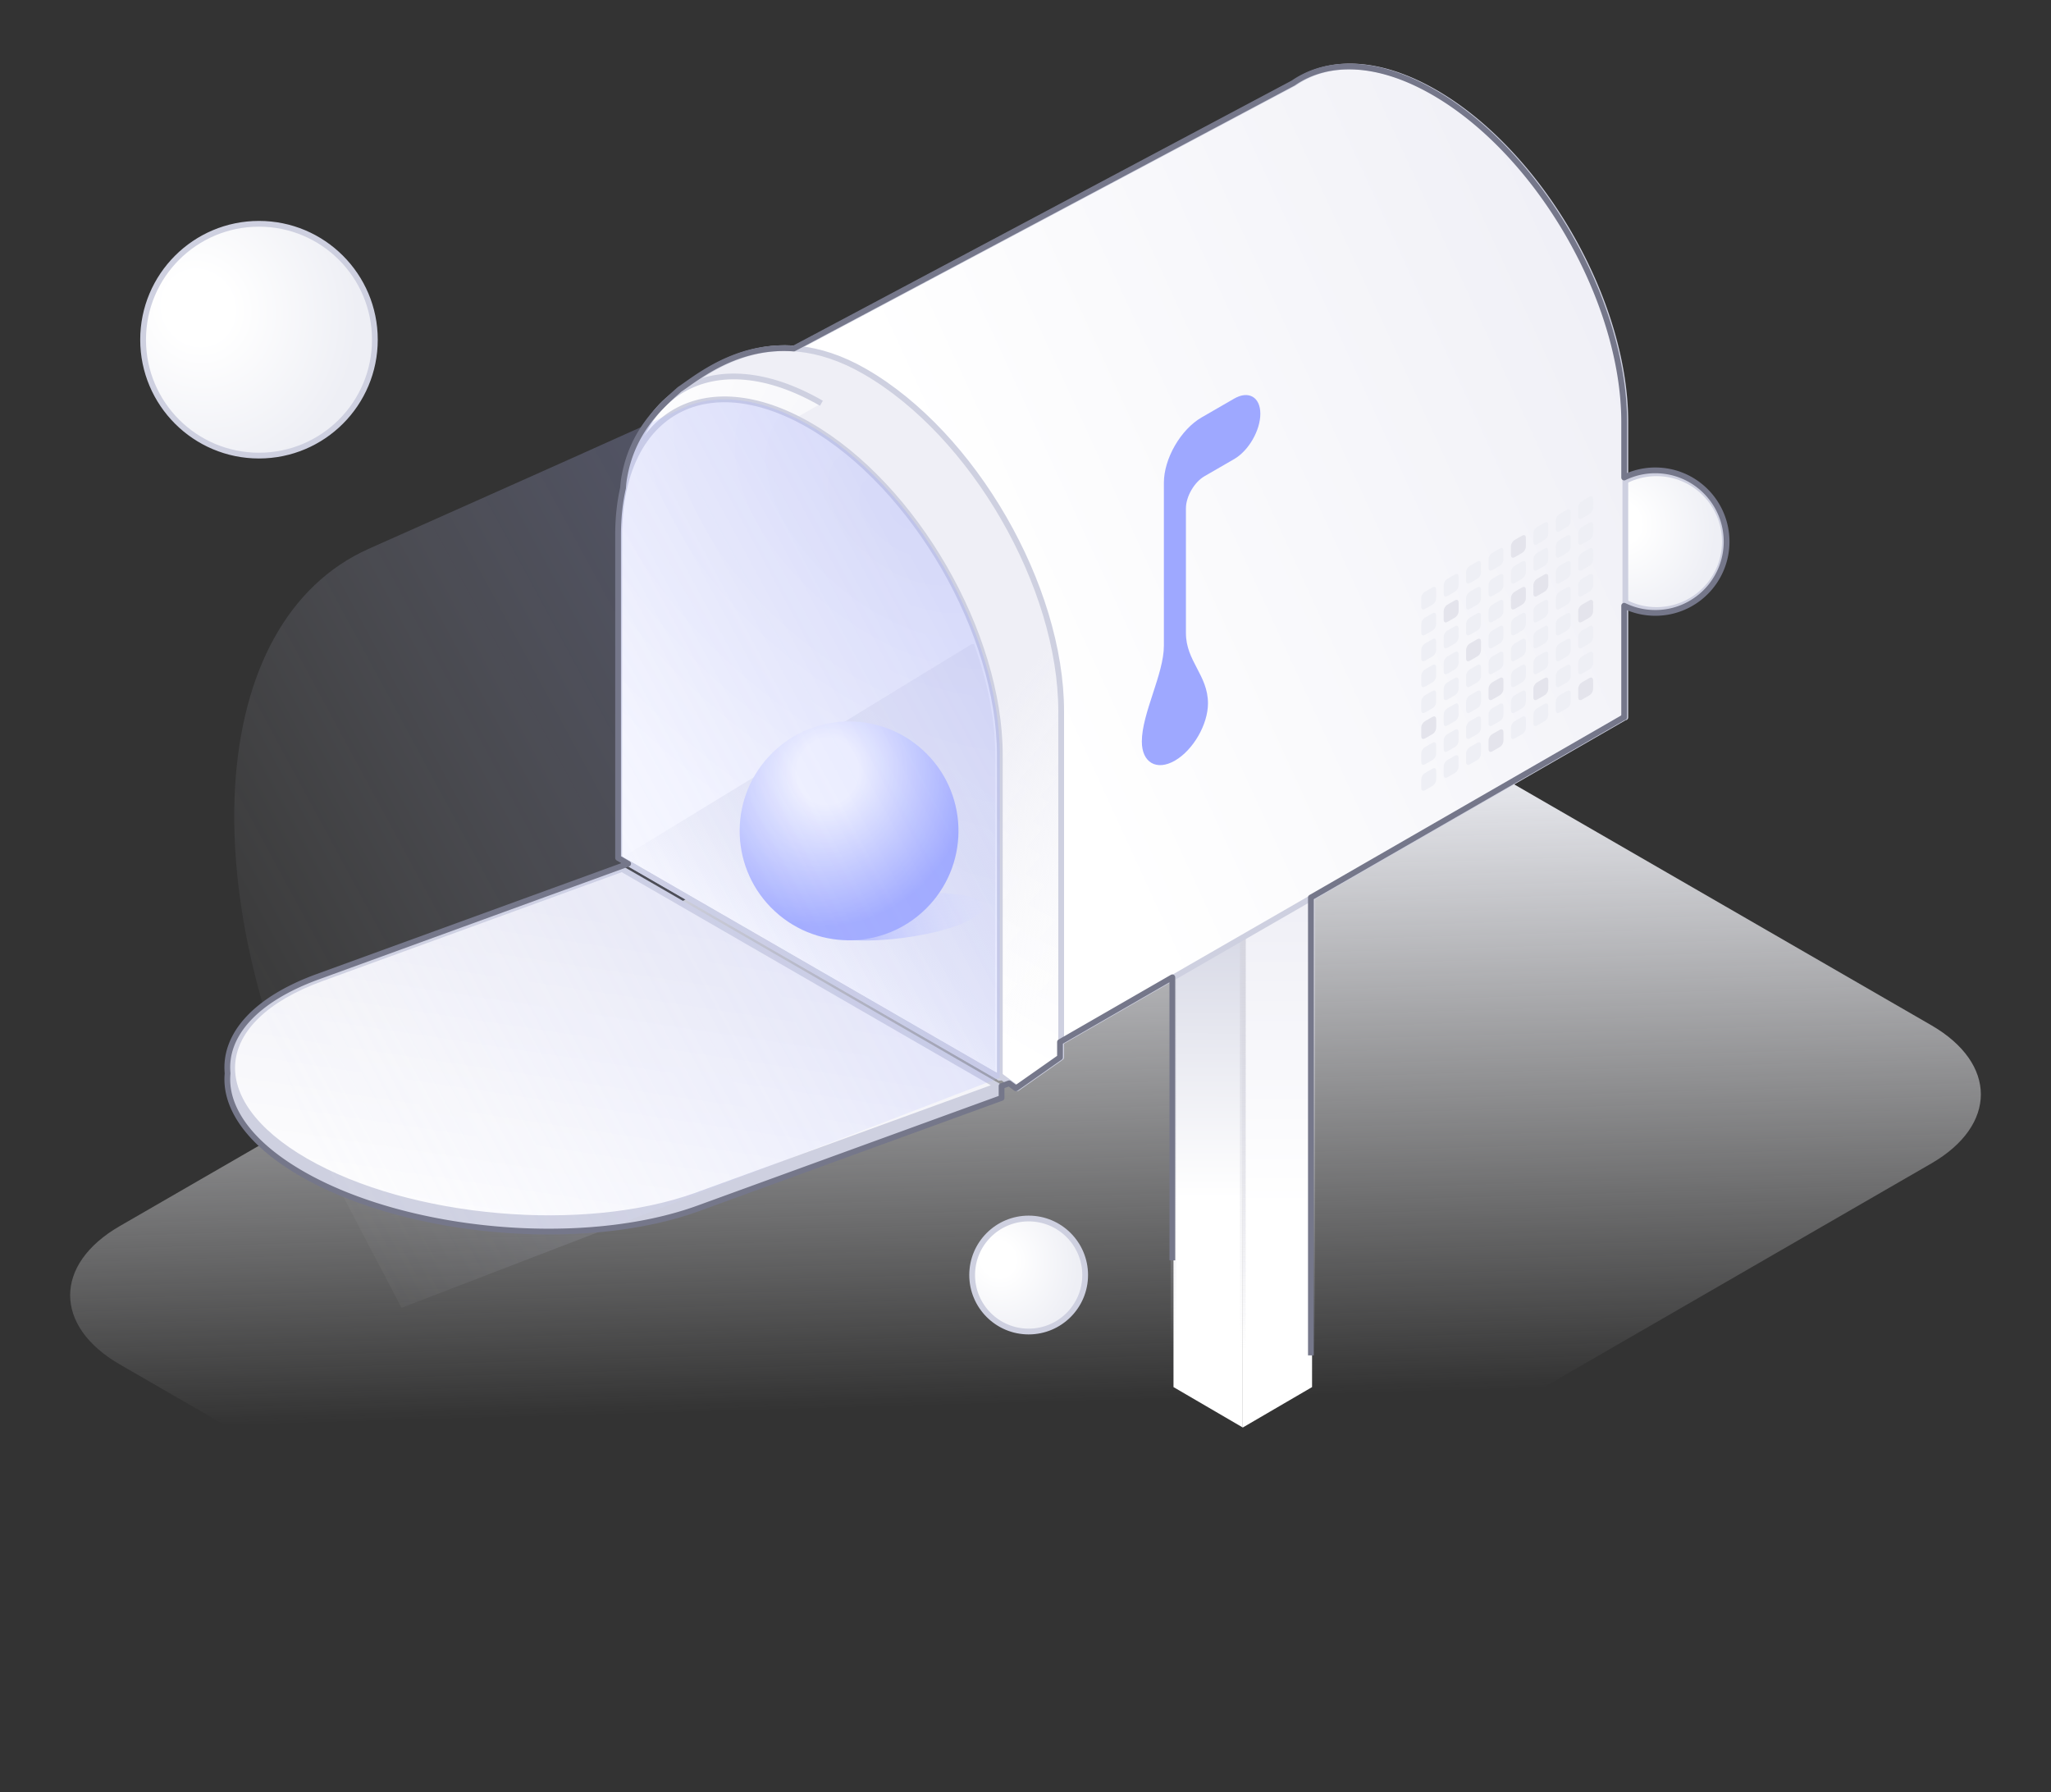 <svg width="356" height="311" fill="none" xmlns="http://www.w3.org/2000/svg"><rect width="100%" height="100%" fill="#333333" stroke="none"/><path d="M194.337 112.589c7.653-4.418 20.06-4.418 27.713 0l113.165 65.336c11.479 6.628 11.479 17.373 0 24L161.663 302.126c-7.653 4.418-20.061 4.418-27.713 0L20.784 236.79c-11.479-6.627-11.479-17.373 0-24l173.553-100.201Z" fill="url(#a)"/><circle cx="287.525" cy="94.001" r="11.869" fill="url(#b)" stroke="#CED0E0"/><circle cx="178.548" cy="221.28" r="9.808" fill="url(#c)" stroke="#CED0E0"/><path d="m215.715 126.486 12.025-7.014v121.257l-12.025 7.015V126.486Z" fill="url(#d)" stroke="url(#e)" stroke-linejoin="round"/><path d="m215.715 126.486-12.026-7.014v121.257l12.026 7.015V126.486Z" fill="url(#f)" stroke="url(#g)" stroke-linejoin="round"/><path fill-rule="evenodd" clip-rule="evenodd" d="m281.994 124.428.035.07-108.486 62.482v.051l-.044-.026-.044.026-.034-.071-65.935-38.067V92.888c0-11.482 4.395-19.242 11.348-22.22l105.83-56.255c6.041-4.169 14.746-3.949 24.423 1.639 18.241 10.531 33.029 36.143 33.029 57.206v51.24l-.122-.07Z" fill="url(#h)"/><path d="m282.029 124.498.249.433a.5.5 0 0 0 .2-.653l-.449.22Zm-.035-.07.25-.433a.5.5 0 0 0-.699.653l.449-.22ZM173.543 186.98l-.249-.433a.5.5 0 0 0-.251.433h.5Zm0 .051-.25.433a.502.502 0 0 0 .75-.433h-.5Zm-.044-.026.25-.433a.5.5 0 0 0-.499 0l.249.433Zm-.044.026-.449.219a.503.503 0 0 0 .699.214l-.25-.433Zm-.034-.071.449-.219a.496.496 0 0 0-.199-.214l-.25.433Zm-65.935-38.067h-.5c0 .178.096.343.25.433l.25-.433Zm11.348-78.225.196.46a.415.415 0 0 0 .038-.018l-.234-.442Zm105.83-56.255.235.442a.494.494 0 0 0 .049-.03l-.284-.412Zm24.423 1.639-.25.433.25-.433Zm33.029 108.446-.25.433a.502.502 0 0 0 .75-.433h-.5Zm.362-.22-.035-.07-.898.44.035.07.898-.44Zm-108.685 63.135 108.485-62.482-.499-.866-108.485 62.482.499.866Zm.25-.382v-.051h-1v.051h1Zm-.794.407.044.026.5-.866-.044-.026-.5.866Zm.456.026.044-.025-.499-.867-.044.025.499.867Zm-.733-.285.034.071.899-.439-.035-.07-.898.438Zm-65.736-37.853 65.935 38.067.5-.866-65.935-38.067-.5.866Zm-.25-56.438v56.005h1V92.888h-1Zm11.651-22.68c-7.204 3.086-11.651 11.083-11.651 22.68h1c0-11.368 4.343-18.89 11.044-21.76l-.393-.92ZM224.43 13.973 118.599 70.227l.469.883 105.831-56.255-.469-.883Zm.518.853c5.825-4.02 14.309-3.872 23.889 1.66l.5-.867c-9.773-5.642-18.699-5.935-24.957-1.616l.568.823Zm23.889 1.66c9.027 5.211 17.227 14.174 23.172 24.47 5.944 10.297 9.607 21.88 9.607 32.303h1c0-10.64-3.732-22.394-9.741-32.802-6.009-10.409-14.323-19.518-23.538-24.838l-.5.867Zm32.779 56.773v51.24h1v-51.24h-1Zm.75 50.807-.122-.07-.5.866.122.07.5-.866Z" fill="#CED0E0"/><path d="M116.08 84.149c0-11.445-1.378-13.466 2.058-16.559 4.122-2.748 15.462-12.651 31.998-3.104 18.809 10.86 34.057 37.269 34.057 58.988v60.027l-7.646 5.375-60.467-44.7V84.149Z" fill="url(#i)"/><path d="M116.08 84.149c0-11.445-1.378-13.466 2.058-16.559 4.122-2.748 15.462-12.651 31.998-3.104 18.809 10.86 34.057 37.269 34.057 58.988v60.027l-7.646 5.375-60.467-44.7V84.149Z" fill="url(#j)"/><path d="M116.08 84.149c0-11.445-1.378-13.466 2.058-16.559 4.122-2.748 15.462-12.651 31.998-3.104 18.809 10.86 34.057 37.269 34.057 58.988v60.027l-7.646 5.375-60.467-44.7V84.149Z" stroke="#CED0E0" stroke-linejoin="round"/><path d="M108.52 89.646c0-21.719 15.247-30.522 34.056-19.663" fill="url(#k)" stroke="#CED0E0" stroke-linejoin="round"/><path d="M107.486 92.888c0-21.063 14.788-29.6 33.029-19.07 18.241 10.532 33.028 36.145 33.028 57.208v56.004l-66.057-38.138V92.888Z" fill="url(#l)" stroke="#CED0E0" stroke-linejoin="round"/><path fill-rule="evenodd" clip-rule="evenodd" d="M169.067 111.785c2.363 6.544 3.701 13.216 3.701 19.477V186l-64.594-37.275 60.476-36.94h.417Z" fill="url(#m)"/><path d="m120.991 209.498 52.421-19.079v-1.808l-65.44-35.74L55.8 171.86c-19.533 7.11-20.774 21.299-2.772 31.692 18.002 10.394 48.43 13.056 67.963 5.946Z" fill="#CED0E0" stroke="#CED0E0" stroke-linejoin="round"/><path d="m120.991 207.437 52.157-18.984-65.191-37.638L55.8 169.799c-19.533 7.109-20.774 21.298-2.772 31.692 18.002 10.393 48.43 13.055 67.963 5.946Z" fill="url(#n)" stroke="#CED0E0" stroke-linejoin="round"/><path fill-rule="evenodd" clip-rule="evenodd" d="M202.02 83.767c0-2 .688-4.316 1.913-6.438s2.887-3.875 4.619-4.876l5.665-3.27c2.509-1.45 4.544-.275 4.544 2.623s-2.035 6.422-4.544 7.87l-5.142 2.97c-1.783 1.029-3.229 3.532-3.229 5.591v21.628c0 4.89 3.827 7.311 3.827 12.201 0 3.66-2.57 8.111-5.74 9.942-3.17 1.83-5.74.346-5.74-3.314 0-4.89 3.827-11.73 3.827-16.62V83.768Z" fill="#9EA8FF"/><path d="M246.691 104.267c0-.419 0-.629.071-.83.062-.177.162-.349.284-.491.138-.162.32-.267.683-.476l.519-.3c.363-.21.545-.315.684-.313a.32.32 0 0 1 .283.164c.071.119.071.329.071.748v.599c0 .42 0 .63-.071.831a1.577 1.577 0 0 1-.283.491c-.139.161-.321.266-.684.476l-.519.299c-.363.21-.545.315-.683.314a.323.323 0 0 1-.284-.164c-.071-.12-.071-.329-.071-.749v-.599ZM246.691 122.243c0-.42 0-.63.071-.831.062-.177.162-.348.284-.491.138-.161.32-.266.683-.476l.519-.3c.363-.209.545-.314.684-.313a.322.322 0 0 1 .283.164c.071.119.071.329.071.749v.599c0 .419 0 .629-.071.83a1.554 1.554 0 0 1-.283.491c-.139.162-.321.267-.684.476l-.519.3c-.363.21-.545.315-.683.313a.321.321 0 0 1-.284-.164c-.071-.119-.071-.329-.071-.748v-.599ZM246.693 113.255c0-.419 0-.629.071-.83.062-.177.161-.349.284-.491.138-.162.32-.267.683-.476l.519-.3c.363-.21.545-.314.684-.313a.32.32 0 0 1 .283.164c.071.119.071.329.071.748v.599c0 .42 0 .63-.071.831a1.565 1.565 0 0 1-.283.491c-.139.161-.321.266-.684.476l-.519.3c-.363.209-.545.314-.683.313a.322.322 0 0 1-.284-.164c-.071-.119-.071-.329-.071-.749v-.599ZM246.693 131.23c0-.419 0-.629.071-.83.062-.177.161-.348.284-.491.138-.161.32-.266.683-.476l.519-.3c.363-.209.545-.314.684-.313a.322.322 0 0 1 .283.164c.071.119.071.329.071.749v.599c0 .419 0 .629-.071.83a1.554 1.554 0 0 1-.283.491c-.139.162-.321.267-.684.476l-.519.3c-.363.21-.545.314-.683.313a.32.32 0 0 1-.284-.164c-.071-.119-.071-.329-.071-.748v-.6ZM246.693 108.761c0-.419 0-.629.071-.83.062-.177.161-.349.284-.491.138-.162.32-.267.683-.476l.519-.3c.363-.21.545-.315.684-.313a.32.32 0 0 1 .283.164c.071.119.071.329.071.748v.599c0 .42 0 .63-.071.831a1.565 1.565 0 0 1-.283.491c-.139.161-.321.266-.684.476l-.519.3c-.363.209-.545.314-.683.313a.322.322 0 0 1-.284-.164c-.071-.119-.071-.329-.071-.749v-.599Z" fill="#EEEFF5"/><path d="M246.693 126.737c0-.42 0-.63.071-.831a1.56 1.56 0 0 1 .284-.491c.138-.161.32-.266.683-.476l.519-.299c.363-.21.545-.315.684-.314a.322.322 0 0 1 .283.164c.071.12.071.329.071.749v.599c0 .419 0 .629-.071.83a1.554 1.554 0 0 1-.283.491c-.139.162-.321.267-.684.476l-.519.3c-.363.21-.545.315-.683.313a.318.318 0 0 1-.284-.164c-.071-.119-.071-.329-.071-.748v-.599Z" fill="#E4E4EC"/><path d="M246.693 117.749c0-.419 0-.629.071-.83.062-.177.161-.349.284-.491.138-.162.32-.267.683-.476l.519-.3c.363-.21.545-.314.684-.313a.32.32 0 0 1 .283.164c.071.119.071.329.071.748v.599c0 .42 0 .63-.071.831a1.565 1.565 0 0 1-.283.491c-.139.161-.321.266-.684.476l-.519.3c-.363.209-.545.314-.683.313a.322.322 0 0 1-.284-.164c-.071-.119-.071-.329-.071-.749v-.599ZM246.693 135.725c0-.42 0-.63.071-.831a1.56 1.56 0 0 1 .284-.491c.138-.161.32-.266.683-.476l.519-.3c.363-.209.545-.314.684-.313a.322.322 0 0 1 .283.164c.071.119.071.329.071.749v.599c0 .419 0 .629-.071.83a1.554 1.554 0 0 1-.283.491c-.139.162-.321.267-.684.476l-.519.3c-.363.21-.545.315-.683.313a.32.32 0 0 1-.284-.164c-.071-.119-.071-.329-.071-.748v-.599Z" fill="#EEEFF5"/><path d="M262.258 95.28c0-.42 0-.63.071-.83a1.56 1.56 0 0 1 .283-.492c.139-.162.32-.266.684-.476l.519-.3c.363-.21.544-.314.683-.313a.322.322 0 0 1 .284.164c.07.12.07.329.07.748v.6c0 .42 0 .629-.07.83a1.582 1.582 0 0 1-.284.49c-.139.163-.32.268-.683.477l-.519.3c-.364.21-.545.314-.684.313a.32.32 0 0 1-.283-.164c-.071-.12-.071-.329-.071-.748v-.6Z" fill="#E4E4EC"/><path d="M262.258 113.255c0-.42 0-.629.071-.83.062-.177.161-.349.283-.491.139-.162.32-.267.684-.477l.519-.299c.363-.21.544-.315.683-.313a.321.321 0 0 1 .284.163c.07.12.07.329.07.749v.599c0 .42 0 .629-.07.83a1.576 1.576 0 0 1-.284.491c-.139.162-.32.267-.683.477l-.519.299c-.364.21-.545.315-.684.313a.319.319 0 0 1-.283-.163c-.071-.12-.071-.329-.071-.749v-.599Z" fill="#EEEFF5"/><path d="M262.258 104.267c0-.419 0-.629.071-.83.062-.177.161-.348.283-.491.139-.161.32-.266.684-.476l.519-.3c.363-.209.544-.314.683-.313a.324.324 0 0 1 .284.164c.07.119.07.329.07.748v.6c0 .419 0 .629-.07.83a1.576 1.576 0 0 1-.284.491c-.139.162-.32.267-.683.476l-.519.3c-.364.21-.545.314-.684.313a.32.32 0 0 1-.283-.164c-.071-.119-.071-.329-.071-.748v-.6Z" fill="#E4E4EC"/><path d="M262.258 122.243c0-.42 0-.63.071-.831.062-.176.161-.348.283-.491.139-.161.32-.266.684-.476l.519-.299c.363-.21.544-.315.683-.314a.324.324 0 0 1 .284.164c.07.12.07.329.07.749v.599c0 .419 0 .629-.07.83a1.576 1.576 0 0 1-.284.491c-.139.162-.32.267-.683.476l-.519.3c-.364.21-.545.315-.684.313a.32.32 0 0 1-.283-.164c-.071-.119-.071-.329-.071-.748v-.599ZM262.258 99.773c0-.42 0-.63.071-.83.062-.177.161-.349.283-.491.139-.162.32-.267.684-.477l.519-.3c.363-.209.544-.314.683-.312a.322.322 0 0 1 .284.163c.07.12.07.33.07.75v.598c0 .42 0 .63-.07.83a1.591 1.591 0 0 1-.284.492c-.139.161-.32.266-.683.476l-.519.299c-.364.21-.545.315-.684.314a.322.322 0 0 1-.283-.164c-.071-.12-.071-.329-.071-.749v-.599ZM262.258 117.749c0-.419 0-.629.071-.83.062-.177.161-.349.283-.491.139-.162.32-.267.684-.477l.519-.299c.363-.21.544-.315.683-.313a.321.321 0 0 1 .284.163c.07.12.07.33.07.749v.599c0 .42 0 .629-.07.83a1.576 1.576 0 0 1-.284.491c-.139.162-.32.267-.683.477l-.519.299c-.364.21-.545.315-.684.313a.319.319 0 0 1-.283-.163c-.071-.12-.071-.329-.071-.749v-.599ZM262.258 108.761c0-.419 0-.629.071-.83.062-.177.161-.349.283-.491.139-.162.32-.266.684-.476l.519-.3c.363-.21.544-.314.683-.313a.322.322 0 0 1 .284.164c.07.119.07.329.07.748v.6c0 .419 0 .629-.07.83a1.576 1.576 0 0 1-.284.491c-.139.162-.32.266-.683.476l-.519.3c-.364.209-.545.314-.684.313a.322.322 0 0 1-.283-.164c-.071-.119-.071-.329-.071-.748v-.6ZM262.258 126.737c0-.42 0-.629.071-.83.062-.177.161-.349.283-.491.139-.162.32-.267.684-.477l.519-.299c.363-.21.544-.315.683-.313a.321.321 0 0 1 .284.163c.07.12.07.329.07.749v.599c0 .42 0 .629-.07.83a1.576 1.576 0 0 1-.284.491c-.139.162-.32.267-.683.477l-.519.299c-.364.21-.545.315-.684.313a.319.319 0 0 1-.283-.163c-.071-.12-.071-.33-.071-.749v-.599ZM254.475 99.773c0-.419 0-.629.07-.83.062-.177.162-.349.284-.49.139-.163.32-.267.683-.477l.519-.3c.364-.21.545-.314.684-.313a.32.32 0 0 1 .283.164c.071.12.071.329.071.748v.6c0 .42 0 .629-.071.83-.062.177-.161.349-.283.491-.139.162-.32.266-.684.476l-.519.3c-.363.21-.544.314-.683.313a.321.321 0 0 1-.284-.164c-.07-.119-.07-.329-.07-.748v-.6ZM254.475 117.749c0-.419 0-.629.07-.83.062-.177.162-.349.284-.491.139-.162.32-.267.683-.477l.519-.299c.364-.21.545-.315.684-.313a.319.319 0 0 1 .283.163c.071.12.071.33.071.749v.599c0 .42 0 .629-.071.83a1.554 1.554 0 0 1-.283.491c-.139.162-.32.267-.684.477l-.519.299c-.363.21-.544.315-.683.313a.32.32 0 0 1-.284-.163c-.07-.12-.07-.329-.07-.749v-.599ZM254.475 108.761c0-.419 0-.629.07-.83.062-.177.162-.349.284-.491.139-.162.32-.267.683-.476l.519-.3c.364-.21.545-.315.684-.313a.32.32 0 0 1 .283.164c.071.119.071.329.071.748v.599c0 .42 0 .63-.071.831a1.577 1.577 0 0 1-.283.491c-.139.161-.32.266-.684.476l-.519.299c-.363.21-.544.315-.683.314a.323.323 0 0 1-.284-.164c-.07-.119-.07-.329-.07-.749v-.599ZM254.475 126.737c0-.42 0-.63.07-.831a1.58 1.58 0 0 1 .284-.491c.139-.161.32-.266.683-.476l.519-.3c.364-.209.545-.314.684-.313a.322.322 0 0 1 .283.164c.071.119.071.329.071.749v.599c0 .419 0 .629-.071.83a1.554 1.554 0 0 1-.283.491c-.139.162-.32.267-.684.476l-.519.3c-.363.21-.544.315-.683.313a.321.321 0 0 1-.284-.164c-.07-.119-.07-.329-.07-.748v-.599ZM254.477 104.268c0-.42 0-.63.07-.831a1.58 1.58 0 0 1 .284-.491c.138-.161.32-.266.683-.476l.519-.3c.364-.209.545-.314.684-.313a.322.322 0 0 1 .283.164c.071.119.071.329.071.749v.599c0 .419 0 .629-.071.83a1.554 1.554 0 0 1-.283.491c-.139.162-.32.267-.684.476l-.519.3c-.363.21-.545.315-.683.313a.321.321 0 0 1-.284-.164c-.07-.119-.07-.329-.07-.748v-.599ZM254.477 122.243c0-.419 0-.629.07-.83.062-.177.162-.349.284-.491.138-.162.32-.267.683-.477l.519-.299c.364-.21.545-.315.684-.313a.319.319 0 0 1 .283.163c.071.12.071.33.071.749v.599c0 .42 0 .629-.071.831a1.56 1.56 0 0 1-.283.49c-.139.162-.32.267-.684.477l-.519.299c-.363.21-.545.315-.683.313a.32.32 0 0 1-.284-.163c-.07-.12-.07-.329-.07-.749v-.599Z" fill="#EEEFF5"/><path d="M254.475 113.255c0-.419 0-.629.07-.83.062-.177.162-.349.284-.491.139-.162.32-.267.683-.476l.519-.3c.364-.21.545-.314.684-.313a.32.32 0 0 1 .283.164c.071.119.071.329.071.748v.599c0 .42 0 .63-.071.831a1.565 1.565 0 0 1-.283.491c-.139.161-.32.266-.684.476l-.519.3c-.363.209-.544.314-.683.313a.323.323 0 0 1-.284-.164c-.07-.119-.07-.329-.07-.749v-.599Z" fill="#E4E4EC"/><path d="M254.475 131.23c0-.419 0-.629.07-.83.062-.177.162-.348.284-.491.139-.161.32-.266.683-.476l.519-.3c.364-.209.545-.314.684-.313a.322.322 0 0 1 .283.164c.071.119.071.329.071.749v.599c0 .419 0 .629-.071.83a1.554 1.554 0 0 1-.283.491c-.139.162-.32.267-.684.476l-.519.3c-.363.21-.544.314-.683.313a.321.321 0 0 1-.284-.164c-.07-.119-.07-.329-.07-.748v-.6ZM270.043 90.786c0-.42 0-.63.071-.83.062-.177.161-.35.283-.491.139-.162.321-.267.684-.477l.519-.3c.363-.21.545-.314.683-.313a.322.322 0 0 1 .284.164c.071.12.071.33.071.749v.599c0 .42 0 .63-.071.83a1.561 1.561 0 0 1-.284.491c-.138.162-.32.267-.683.477l-.519.3c-.363.209-.545.314-.684.312a.32.32 0 0 1-.283-.163c-.071-.12-.071-.33-.071-.749v-.6ZM270.043 108.761c0-.419 0-.629.071-.83.062-.177.161-.349.283-.491.139-.162.321-.267.684-.476l.519-.3c.363-.21.545-.315.683-.313a.321.321 0 0 1 .284.164c.071.119.071.329.071.748v.599c0 .42 0 .63-.071.831a1.568 1.568 0 0 1-.284.491c-.138.161-.32.266-.683.476l-.519.3c-.363.209-.545.314-.684.313a.322.322 0 0 1-.283-.164c-.071-.119-.071-.329-.071-.749v-.599ZM270.043 99.773c0-.419 0-.629.071-.83a1.56 1.56 0 0 1 .283-.49c.139-.163.321-.267.684-.477l.519-.3c.363-.21.545-.314.683-.313a.322.322 0 0 1 .284.164c.071.12.071.329.071.748v.6c0 .42 0 .629-.071.83a1.56 1.56 0 0 1-.284.491c-.138.162-.32.266-.683.476l-.519.3c-.363.21-.545.314-.684.313a.32.32 0 0 1-.283-.164c-.071-.119-.071-.329-.071-.748v-.6ZM270.043 117.749c0-.419 0-.629.071-.83.062-.177.161-.349.283-.491.139-.162.321-.267.684-.477l.519-.299c.363-.21.545-.315.683-.313a.32.32 0 0 1 .284.163c.071.12.071.33.071.749v.599c0 .42 0 .629-.071.83a1.557 1.557 0 0 1-.284.491c-.138.162-.32.267-.683.477l-.519.299c-.363.21-.545.315-.684.313a.319.319 0 0 1-.283-.163c-.071-.12-.071-.329-.071-.749v-.599ZM270.043 95.28c0-.42 0-.63.071-.83a1.56 1.56 0 0 1 .283-.492c.139-.162.321-.266.684-.476l.519-.3c.363-.21.545-.314.683-.313a.321.321 0 0 1 .284.164c.071.12.071.329.071.748v.6c0 .42 0 .629-.071.83a1.563 1.563 0 0 1-.284.49c-.138.163-.32.268-.683.477l-.519.3c-.363.21-.545.314-.684.313a.32.32 0 0 1-.283-.164c-.071-.12-.071-.329-.071-.748v-.6ZM270.043 113.255c0-.419 0-.629.071-.83.062-.177.161-.349.283-.491.139-.162.321-.267.684-.476l.519-.3c.363-.21.545-.314.683-.313a.321.321 0 0 1 .284.164c.071.119.071.329.071.748v.599c0 .42 0 .63-.071.831a1.568 1.568 0 0 1-.284.491c-.138.161-.32.266-.683.476l-.519.3c-.363.209-.545.314-.684.313a.322.322 0 0 1-.283-.164c-.071-.119-.071-.329-.071-.749v-.599ZM270.043 104.267c0-.419 0-.629.071-.83.062-.177.161-.348.283-.491.139-.161.321-.266.684-.476l.519-.3c.363-.209.545-.314.683-.313a.323.323 0 0 1 .284.164c.071.119.071.329.071.748v.6c0 .419 0 .629-.071.83a1.557 1.557 0 0 1-.284.491c-.138.162-.32.267-.683.476l-.519.3c-.363.21-.545.314-.684.313a.32.32 0 0 1-.283-.164c-.071-.119-.071-.329-.071-.748v-.6ZM270.043 122.243c0-.419 0-.629.071-.83.062-.177.161-.349.283-.491.139-.162.321-.267.684-.477l.519-.299c.363-.21.545-.315.683-.313a.32.32 0 0 1 .284.163c.071.12.071.33.071.749v.599c0 .42 0 .629-.071.831a1.563 1.563 0 0 1-.284.49c-.138.162-.32.267-.683.477l-.519.299c-.363.21-.545.315-.684.313a.319.319 0 0 1-.283-.163c-.071-.12-.071-.329-.071-.749v-.599ZM250.584 102.02c0-.419 0-.629.071-.83.062-.177.161-.349.283-.491.139-.162.321-.266.684-.476l.519-.3c.363-.21.545-.314.683-.313a.321.321 0 0 1 .284.164c.071.12.071.329.071.748v.6c0 .419 0 .629-.071.83a1.557 1.557 0 0 1-.284.491c-.138.162-.32.266-.683.476l-.519.3c-.363.209-.545.314-.684.313a.322.322 0 0 1-.283-.164c-.071-.119-.071-.329-.071-.748v-.6ZM250.584 119.996c0-.42 0-.629.071-.83.062-.177.161-.349.283-.491.139-.162.321-.267.684-.477l.519-.299c.363-.21.545-.315.683-.313a.32.32 0 0 1 .284.163c.071.12.071.329.071.749v.599c0 .42 0 .629-.071.83a1.557 1.557 0 0 1-.284.491c-.138.162-.32.267-.683.477l-.519.299c-.363.21-.545.315-.684.313a.319.319 0 0 1-.283-.163c-.071-.12-.071-.329-.071-.749v-.599ZM250.584 111.008c0-.419 0-.629.071-.83.062-.177.161-.349.283-.491.139-.162.321-.266.684-.476l.519-.3c.363-.209.545-.314.683-.313a.323.323 0 0 1 .284.164c.071.119.071.329.071.748v.6c0 .419 0 .629-.071.83a1.557 1.557 0 0 1-.284.491c-.138.162-.32.266-.683.476l-.519.3c-.363.21-.545.314-.684.313a.32.32 0 0 1-.283-.164c-.071-.119-.071-.329-.071-.748v-.6ZM250.584 128.984c0-.42 0-.629.071-.83.062-.177.161-.349.283-.491.139-.162.321-.267.684-.477l.519-.299c.363-.21.545-.315.683-.313a.32.32 0 0 1 .284.163c.071.12.071.329.071.749v.599c0 .419 0 .629-.071.83a1.557 1.557 0 0 1-.284.491c-.138.162-.32.267-.683.477l-.519.299c-.363.21-.545.315-.684.313a.319.319 0 0 1-.283-.163c-.071-.12-.071-.33-.071-.749v-.599Z" fill="#EEEFF5"/><path d="M250.584 106.514c0-.419 0-.629.071-.83.062-.177.161-.349.283-.491.139-.162.321-.267.684-.476l.519-.3c.363-.21.545-.314.683-.313a.321.321 0 0 1 .284.164c.071.119.071.329.071.748v.6c0 .419 0 .629-.071.83a1.568 1.568 0 0 1-.284.491c-.138.161-.32.266-.683.476l-.519.3c-.363.209-.545.314-.684.313a.322.322 0 0 1-.283-.164c-.071-.119-.071-.329-.071-.749v-.599Z" fill="#E4E4EC"/><path d="M250.584 124.49c0-.42 0-.629.071-.83.062-.177.161-.349.283-.491.139-.162.321-.267.684-.477l.519-.299c.363-.21.545-.315.683-.313a.32.32 0 0 1 .284.163c.071.12.071.329.071.749v.599c0 .419 0 .629-.071.83a1.557 1.557 0 0 1-.284.491c-.138.162-.32.267-.683.477l-.519.299c-.363.21-.545.315-.684.313a.319.319 0 0 1-.283-.163c-.071-.12-.071-.33-.071-.749v-.599ZM250.584 115.502c0-.42 0-.629.071-.83.062-.177.161-.349.283-.491.139-.162.321-.267.684-.477l.519-.299c.363-.21.545-.315.683-.313a.32.32 0 0 1 .284.163c.071.12.071.329.071.749v.599c0 .42 0 .629-.071.83a1.557 1.557 0 0 1-.284.491c-.138.162-.32.267-.683.477l-.519.299c-.363.21-.545.315-.684.313a.319.319 0 0 1-.283-.163c-.071-.12-.071-.33-.071-.749v-.599ZM250.584 133.477c0-.419 0-.629.071-.83.062-.177.161-.349.283-.491.139-.162.321-.267.684-.476l.519-.3c.363-.21.545-.314.683-.313a.321.321 0 0 1 .284.164c.071.119.071.329.071.748v.6c0 .419 0 .629-.071.83a1.568 1.568 0 0 1-.284.491c-.138.161-.32.266-.683.476l-.519.3c-.363.209-.545.314-.684.313a.322.322 0 0 1-.283-.164c-.071-.119-.071-.329-.071-.749v-.599ZM266.15 93.032c0-.42 0-.629.071-.83.062-.177.162-.349.284-.491.138-.162.32-.267.683-.476l.519-.3c.363-.21.545-.314.684-.313a.32.32 0 0 1 .283.164c.071.12.071.329.071.748v.6c0 .419 0 .629-.071.83a1.56 1.56 0 0 1-.283.49c-.139.162-.321.267-.684.477l-.519.3c-.363.21-.545.314-.683.313a.322.322 0 0 1-.284-.164c-.071-.12-.071-.33-.071-.749v-.599ZM266.15 111.008c0-.419 0-.629.071-.83.062-.177.162-.349.284-.491.138-.162.32-.267.683-.476l.519-.3c.363-.21.545-.315.684-.313a.32.32 0 0 1 .283.164c.071.119.071.329.071.748v.599c0 .42 0 .63-.071.831a1.577 1.577 0 0 1-.283.491c-.139.161-.321.266-.684.476l-.519.3c-.363.209-.545.314-.683.313a.323.323 0 0 1-.284-.164c-.071-.119-.071-.329-.071-.749v-.599Z" fill="#EEEFF5"/><path d="M266.152 102.02c0-.419 0-.629.071-.83.062-.177.161-.349.284-.491.138-.162.32-.266.683-.476l.519-.3c.363-.21.545-.314.684-.313a.32.32 0 0 1 .283.164c.071.12.071.329.071.748v.6c0 .419 0 .629-.071.83a1.554 1.554 0 0 1-.283.491c-.139.162-.321.266-.684.476l-.519.3c-.363.209-.545.314-.683.313a.322.322 0 0 1-.284-.164c-.071-.119-.071-.329-.071-.748v-.6ZM266.15 119.996c0-.419 0-.629.071-.83.062-.177.162-.349.284-.491.138-.162.32-.267.683-.476l.519-.3c.363-.21.545-.315.684-.313a.32.32 0 0 1 .283.164c.071.119.071.329.071.748v.599c0 .42 0 .63-.071.831a1.577 1.577 0 0 1-.283.491c-.139.161-.321.266-.684.476l-.519.299c-.363.21-.545.315-.683.314a.323.323 0 0 1-.284-.164c-.071-.12-.071-.329-.071-.749v-.599Z" fill="#E4E4EC"/><path d="M266.15 97.527c0-.42 0-.63.071-.83.062-.177.162-.35.284-.492.138-.161.32-.266.683-.476l.519-.3c.363-.21.545-.314.684-.313a.32.32 0 0 1 .283.164c.071.12.071.33.071.749v.599c0 .42 0 .63-.071.83a1.56 1.56 0 0 1-.283.491c-.139.162-.321.267-.684.477l-.519.3c-.363.209-.545.314-.683.312a.321.321 0 0 1-.284-.163c-.071-.12-.071-.33-.071-.75v-.598ZM266.15 115.502c0-.419 0-.629.071-.83.062-.177.162-.349.284-.491.138-.162.32-.267.683-.476l.519-.3c.363-.21.545-.315.684-.313a.318.318 0 0 1 .283.164c.071.119.071.329.071.748v.599c0 .42 0 .63-.071.831a1.577 1.577 0 0 1-.283.491c-.139.161-.321.266-.684.476l-.519.299c-.363.21-.545.315-.683.314a.323.323 0 0 1-.284-.164c-.071-.12-.071-.329-.071-.749v-.599ZM266.15 106.514c0-.419 0-.629.071-.83.062-.177.162-.349.284-.491.138-.162.32-.267.683-.476l.519-.3c.363-.21.545-.315.684-.313a.32.32 0 0 1 .283.164c.071.119.071.329.071.748v.599c0 .42 0 .63-.071.831a1.577 1.577 0 0 1-.283.491c-.139.161-.321.266-.684.476l-.519.3c-.363.209-.545.314-.683.313a.323.323 0 0 1-.284-.164c-.071-.119-.071-.329-.071-.749v-.599ZM266.15 124.49c0-.42 0-.629.071-.83.062-.177.162-.349.284-.491.138-.162.32-.267.683-.477l.519-.299c.363-.21.545-.315.684-.313a.319.319 0 0 1 .283.163c.071.12.071.329.071.749v.599c0 .419 0 .629-.071.83a1.554 1.554 0 0 1-.283.491c-.139.162-.321.267-.684.477l-.519.299c-.363.21-.545.315-.683.313a.32.32 0 0 1-.284-.163c-.071-.12-.071-.33-.071-.749v-.599ZM258.369 97.527c0-.42 0-.63.071-.83a1.56 1.56 0 0 1 .283-.492c.139-.161.321-.266.684-.476l.519-.3c.363-.21.545-.314.684-.313a.32.32 0 0 1 .283.164c.071.12.071.33.071.749v.599c0 .42 0 .63-.071.83a1.56 1.56 0 0 1-.283.491c-.139.162-.321.267-.684.477l-.519.3c-.363.209-.545.314-.684.312a.32.32 0 0 1-.283-.163c-.071-.12-.071-.33-.071-.75v-.598ZM258.369 115.502c0-.419 0-.629.071-.83.062-.177.161-.349.283-.491.139-.162.321-.266.684-.476l.519-.3c.363-.21.545-.314.684-.313a.32.32 0 0 1 .283.164c.071.119.071.329.071.748v.6c0 .419 0 .629-.071.83a1.565 1.565 0 0 1-.283.491c-.139.162-.321.266-.684.476l-.519.3c-.363.209-.545.314-.684.313a.322.322 0 0 1-.283-.164c-.071-.119-.071-.329-.071-.748v-.6ZM258.367 106.514c0-.419 0-.629.071-.83.062-.177.161-.349.283-.491.139-.162.321-.267.684-.476l.519-.3c.363-.21.545-.314.684-.313a.32.32 0 0 1 .283.164c.071.119.071.329.071.748v.6c0 .419 0 .629-.071.83a1.565 1.565 0 0 1-.283.491c-.139.161-.321.266-.684.476l-.519.3c-.363.209-.545.314-.684.313a.322.322 0 0 1-.283-.164c-.071-.119-.071-.329-.071-.749v-.599ZM258.367 124.49c0-.42 0-.629.071-.83.062-.177.161-.349.283-.491.139-.162.321-.267.684-.477l.519-.299c.363-.21.545-.315.684-.313a.319.319 0 0 1 .283.163c.071.12.071.329.071.749v.599c0 .419 0 .629-.071.83a1.554 1.554 0 0 1-.283.491c-.139.162-.321.267-.684.477l-.519.299c-.363.21-.545.315-.684.313a.319.319 0 0 1-.283-.163c-.071-.12-.071-.33-.071-.749v-.599ZM258.367 102.02c0-.419 0-.629.071-.83.062-.177.161-.349.283-.491.139-.162.321-.267.684-.476l.519-.3c.363-.21.545-.315.684-.313a.32.32 0 0 1 .283.164c.071.119.071.329.071.748v.599c0 .42 0 .63-.071.831a1.577 1.577 0 0 1-.283.491c-.139.161-.321.266-.684.476l-.519.3c-.363.209-.545.314-.684.313a.322.322 0 0 1-.283-.164c-.071-.119-.071-.329-.071-.749v-.599Z" fill="#EEEFF5"/><path d="M258.367 119.996c0-.42 0-.63.071-.831.062-.176.161-.348.283-.491.139-.161.321-.266.684-.476l.519-.3c.363-.209.545-.314.684-.313a.322.322 0 0 1 .283.164c.071.119.071.329.071.749v.599c0 .419 0 .629-.071.83a1.554 1.554 0 0 1-.283.491c-.139.162-.321.267-.684.476l-.519.3c-.363.21-.545.315-.684.313a.32.32 0 0 1-.283-.164c-.071-.119-.071-.329-.071-.748v-.599Z" fill="#E4E4EC"/><path d="M258.367 111.008c0-.419 0-.629.071-.83.062-.177.161-.349.283-.491.139-.162.321-.267.684-.476l.519-.3c.363-.21.545-.315.684-.313a.32.32 0 0 1 .283.164c.071.119.071.329.071.748v.599c0 .42 0 .63-.071.831a1.577 1.577 0 0 1-.283.491c-.139.161-.321.266-.684.476l-.519.3c-.363.209-.545.314-.684.313a.322.322 0 0 1-.283-.164c-.071-.119-.071-.329-.071-.749v-.599Z" fill="#EEEFF5"/><path d="M258.367 128.984c0-.42 0-.63.071-.831.062-.176.161-.348.283-.491.139-.161.321-.266.684-.476l.519-.299c.363-.21.545-.315.684-.314a.322.322 0 0 1 .283.164c.071.119.071.329.071.749v.599c0 .419 0 .629-.071.83a1.554 1.554 0 0 1-.283.491c-.139.162-.321.267-.684.476l-.519.3c-.363.21-.545.315-.684.313a.32.32 0 0 1-.283-.164c-.071-.119-.071-.329-.071-.748v-.599Z" fill="#E4E4EC"/><path d="M273.934 88.54c0-.42 0-.63.07-.831.062-.177.162-.349.284-.491.139-.162.32-.267.683-.476l.519-.3c.364-.21.545-.315.684-.313a.32.32 0 0 1 .283.164c.071.119.071.329.071.748v.6c0 .419 0 .629-.071.83a1.558 1.558 0 0 1-.283.49c-.139.162-.32.267-.684.477l-.519.3c-.363.21-.544.314-.683.313a.321.321 0 0 1-.284-.164c-.07-.12-.07-.33-.07-.749v-.599Z" fill="#EEEFF5"/><path d="M273.934 106.515c0-.42 0-.63.07-.831.062-.177.162-.348.284-.491.139-.161.32-.266.683-.476l.519-.3c.364-.209.545-.314.684-.313a.322.322 0 0 1 .283.164c.071.119.071.329.071.749v.599c0 .419 0 .629-.071.83a1.554 1.554 0 0 1-.283.491c-.139.162-.32.267-.684.476l-.519.3c-.363.21-.544.315-.683.313a.321.321 0 0 1-.284-.164c-.07-.119-.07-.329-.07-.748v-.599Z" fill="#E4E4EC"/><path d="M273.934 97.527c0-.42 0-.63.07-.83.062-.177.162-.35.284-.492.139-.161.32-.266.683-.476l.519-.3c.364-.21.545-.314.684-.313a.32.32 0 0 1 .283.164c.071.12.071.33.071.749v.599c0 .42 0 .63-.071.83a1.56 1.56 0 0 1-.283.491c-.139.162-.32.267-.684.477l-.519.3c-.363.209-.544.314-.683.312a.321.321 0 0 1-.284-.163c-.07-.12-.07-.33-.07-.75v-.598ZM273.934 115.502c0-.419 0-.629.07-.83.062-.177.162-.349.284-.491.139-.162.32-.266.683-.476l.519-.3c.364-.21.545-.314.684-.313a.32.32 0 0 1 .283.164c.071.119.071.329.071.748v.6c0 .419 0 .629-.071.83a1.565 1.565 0 0 1-.283.491c-.139.162-.32.266-.684.476l-.519.3c-.363.209-.544.314-.683.313a.323.323 0 0 1-.284-.164c-.07-.119-.07-.329-.07-.748v-.6ZM273.934 93.033c0-.42 0-.63.07-.83.062-.177.162-.35.284-.491.139-.162.32-.267.683-.477l.519-.3c.364-.209.545-.314.684-.312a.32.32 0 0 1 .283.163c.071.12.071.33.071.749v.6c0 .418 0 .628-.071.83a1.56 1.56 0 0 1-.283.49c-.139.162-.32.267-.684.477l-.519.3c-.363.209-.544.314-.683.312a.321.321 0 0 1-.284-.163c-.07-.12-.07-.33-.07-.749v-.6ZM273.934 111.008c0-.419 0-.629.07-.83.062-.177.162-.349.284-.491.139-.162.32-.267.683-.476l.519-.3c.364-.21.545-.315.684-.313a.32.32 0 0 1 .283.164c.071.119.071.329.071.748v.599c0 .42 0 .63-.071.831a1.577 1.577 0 0 1-.283.491c-.139.161-.32.266-.684.476l-.519.3c-.363.209-.544.314-.683.313a.323.323 0 0 1-.284-.164c-.07-.119-.07-.329-.07-.749v-.599ZM273.934 102.02c0-.419 0-.629.07-.83.062-.177.162-.349.284-.491.139-.162.32-.266.683-.476l.519-.3c.364-.21.545-.314.684-.313a.32.32 0 0 1 .283.164c.071.12.071.329.071.748v.6c0 .419 0 .629-.071.83a1.554 1.554 0 0 1-.283.491c-.139.162-.32.266-.684.476l-.519.3c-.363.209-.544.314-.683.313a.323.323 0 0 1-.284-.164c-.07-.119-.07-.329-.07-.748v-.6Z" fill="#EEEFF5"/><path d="M273.934 119.996c0-.42 0-.629.07-.83.062-.177.162-.349.284-.491.139-.162.32-.267.683-.477l.519-.299c.364-.21.545-.315.684-.313a.319.319 0 0 1 .283.163c.071.12.071.329.071.749v.599c0 .42 0 .629-.071.83a1.554 1.554 0 0 1-.283.491c-.139.162-.32.267-.684.477l-.519.299c-.363.21-.544.315-.683.313a.32.32 0 0 1-.284-.163c-.07-.12-.07-.329-.07-.749v-.599Z" fill="#E4E4EC"/><ellipse cx="156.109" cy="159.093" rx="3.731" ry="14.601" transform="rotate(82.814 156.109 159.093)" fill="url(#o)"/><circle cx="147.377" cy="144.198" r="18.99" transform="rotate(42.687 147.377 144.198)" fill="url(#p)"/><path d="M57.588 203.855c-24.886-47.524-22-95.97 6.449-108.628 25.205-11.215 50.872-22.67 54.1-24.24 5.884-2.865 13.744-2.152 22.377 2.832 18.241 10.531 33.029 36.144 33.029 57.207v56.004L69.691 226.969l-12.103-23.114Z" fill="url(#q)"/><circle cx="44.953" cy="58.955" r="20.115" fill="url(#r)" stroke="#CED0E0"/><path d="M203.487 218.739v-49.123l-19.498 11.23v2.656l-7.646 5.374-1.176-.869-1.32.48v2.061l-52.627 19.155c-19.793 7.204-50.625 4.507-68.866-6.025-9.17-5.294-13.412-11.559-12.85-17.397-.622-6.547 4.653-12.771 15.66-16.777l53.862-19.605-1.743-1.006V92.888c0-2.992.298-5.731.863-8.199.036-.603.099-1.19.195-1.754 1.361-7.986 6.157-12.272 9.156-14.953l.437-.391c.336-.224.719-.495 1.15-.8 3.436-2.43 9.853-6.969 18.697-6.303l86.685-46.078c6.041-4.166 14.744-3.944 24.419 1.641 18.241 10.532 33.028 36.144 33.028 57.207v9.616a12.318 12.318 0 0 1 5.409-1.242c6.831 0 12.369 5.538 12.369 12.369 0 6.831-5.538 12.369-12.369 12.369-1.94 0-3.775-.446-5.409-1.242v19.37l-.123-.071.034.071-54.286 31.266v79.467" stroke="#75778A" stroke-linejoin="round"/><defs><linearGradient id="a" x1="202.252" y1="132.501" x2="205.392" y2="242.743" gradientUnits="userSpaceOnUse"><stop stop-color="#EEEFF5"/><stop offset="1" stop-color="#FAFAFC" stop-opacity="0"/></linearGradient><linearGradient id="d" x1="221.556" y1="154.861" x2="221.728" y2="247.744" gradientUnits="userSpaceOnUse"><stop stop-color="#EFEFF6"/><stop offset=".59" stop-color="#fff"/></linearGradient><linearGradient id="e" x1="223.231" y1="146.529" x2="221.728" y2="247.744" gradientUnits="userSpaceOnUse"><stop stop-color="#D5D5DF"/><stop offset=".868" stop-color="#D5D5DF" stop-opacity="0"/></linearGradient><linearGradient id="f" x1="209.874" y1="150.738" x2="209.702" y2="247.744" gradientUnits="userSpaceOnUse"><stop stop-color="#CED0E0"/><stop offset=".59" stop-color="#fff"/></linearGradient><linearGradient id="g" x1="208.199" y1="146.529" x2="209.702" y2="247.744" gradientUnits="userSpaceOnUse"><stop stop-color="#D5D5DF"/><stop offset=".868" stop-color="#D5D5DF" stop-opacity="0"/></linearGradient><linearGradient id="h" x1="261.142" y1="-.723" x2="69.154" y2="87.354" gradientUnits="userSpaceOnUse"><stop stop-color="#EFEFF6"/><stop offset=".59" stop-color="#fff"/></linearGradient><linearGradient id="j" x1="160.214" y1="137.012" x2="191.377" y2="164.246" gradientUnits="userSpaceOnUse"><stop stop-color="#EFEFF6"/><stop offset="1" stop-color="#fff" stop-opacity=".1"/></linearGradient><linearGradient id="m" x1="172.768" y1="138.712" x2="145.699" y2="176.411" gradientUnits="userSpaceOnUse"><stop stop-color="#CED0E0" stop-opacity=".3"/><stop offset="1" stop-color="#fff"/></linearGradient><linearGradient id="n" x1="72.847" y1="217.9" x2="82.362" y2="154.832" gradientUnits="userSpaceOnUse"><stop stop-color="#fff"/><stop offset="1" stop-color="#EFEFF6"/></linearGradient><linearGradient id="o" x1="151.554" y1="137.191" x2="156.847" y2="173.184" gradientUnits="userSpaceOnUse"><stop stop-color="#fff" stop-opacity="0"/><stop offset="1" stop-color="#9EA8FF"/></linearGradient><linearGradient id="q" x1="176.547" y1="130.765" x2="37.039" y2="206.229" gradientUnits="userSpaceOnUse"><stop stop-color="#9EA8FF" stop-opacity=".3"/><stop offset="1" stop-color="#fff" stop-opacity="0"/></linearGradient><radialGradient id="b" cx="0" cy="0" r="1" gradientUnits="userSpaceOnUse" gradientTransform="rotate(60.081 62.184 288.474) scale(17.59 16.303)"><stop offset=".214" stop-color="#fff"/><stop offset="1" stop-color="#EEEFF5"/></radialGradient><radialGradient id="c" cx="0" cy="0" r="1" gradientUnits="userSpaceOnUse" gradientTransform="rotate(60.081 -102.303 259.078) scale(14.658 13.586)"><stop offset=".214" stop-color="#fff"/><stop offset="1" stop-color="#EEEFF5"/></radialGradient><radialGradient id="i" cx="0" cy="0" r="1" gradientUnits="userSpaceOnUse" gradientTransform="rotate(149.031 76.036 78.49) scale(73.502 121.845)"><stop stop-color="#EFEFF6"/><stop offset=".786" stop-color="#fff"/></radialGradient><radialGradient id="k" cx="0" cy="0" r="1" gradientUnits="userSpaceOnUse" gradientTransform="rotate(149.031 71.495 80.191) scale(73.502 121.845)"><stop stop-color="#EFEFF6"/><stop offset=".786" stop-color="#fff"/></radialGradient><radialGradient id="l" cx="0" cy="0" r="1" gradientUnits="userSpaceOnUse" gradientTransform="rotate(128.26 56.762 82.848) scale(75.955 125.957)"><stop stop-color="#EFEFF6"/><stop offset=".786" stop-color="#fff"/></radialGradient><radialGradient id="p" cx="0" cy="0" r="1" gradientUnits="userSpaceOnUse" gradientTransform="rotate(60.081 -51.455 188.584) scale(27.005 25.029)"><stop offset=".214" stop-color="#fff"/><stop offset="1" stop-color="#9EA8FF"/></radialGradient><radialGradient id="r" cx="0" cy="0" r="1" gradientUnits="userSpaceOnUse" gradientTransform="rotate(60.081 -29.004 56.469) scale(29.316 27.172)"><stop offset=".214" stop-color="#fff"/><stop offset="1" stop-color="#EEEFF5"/></radialGradient></defs></svg>